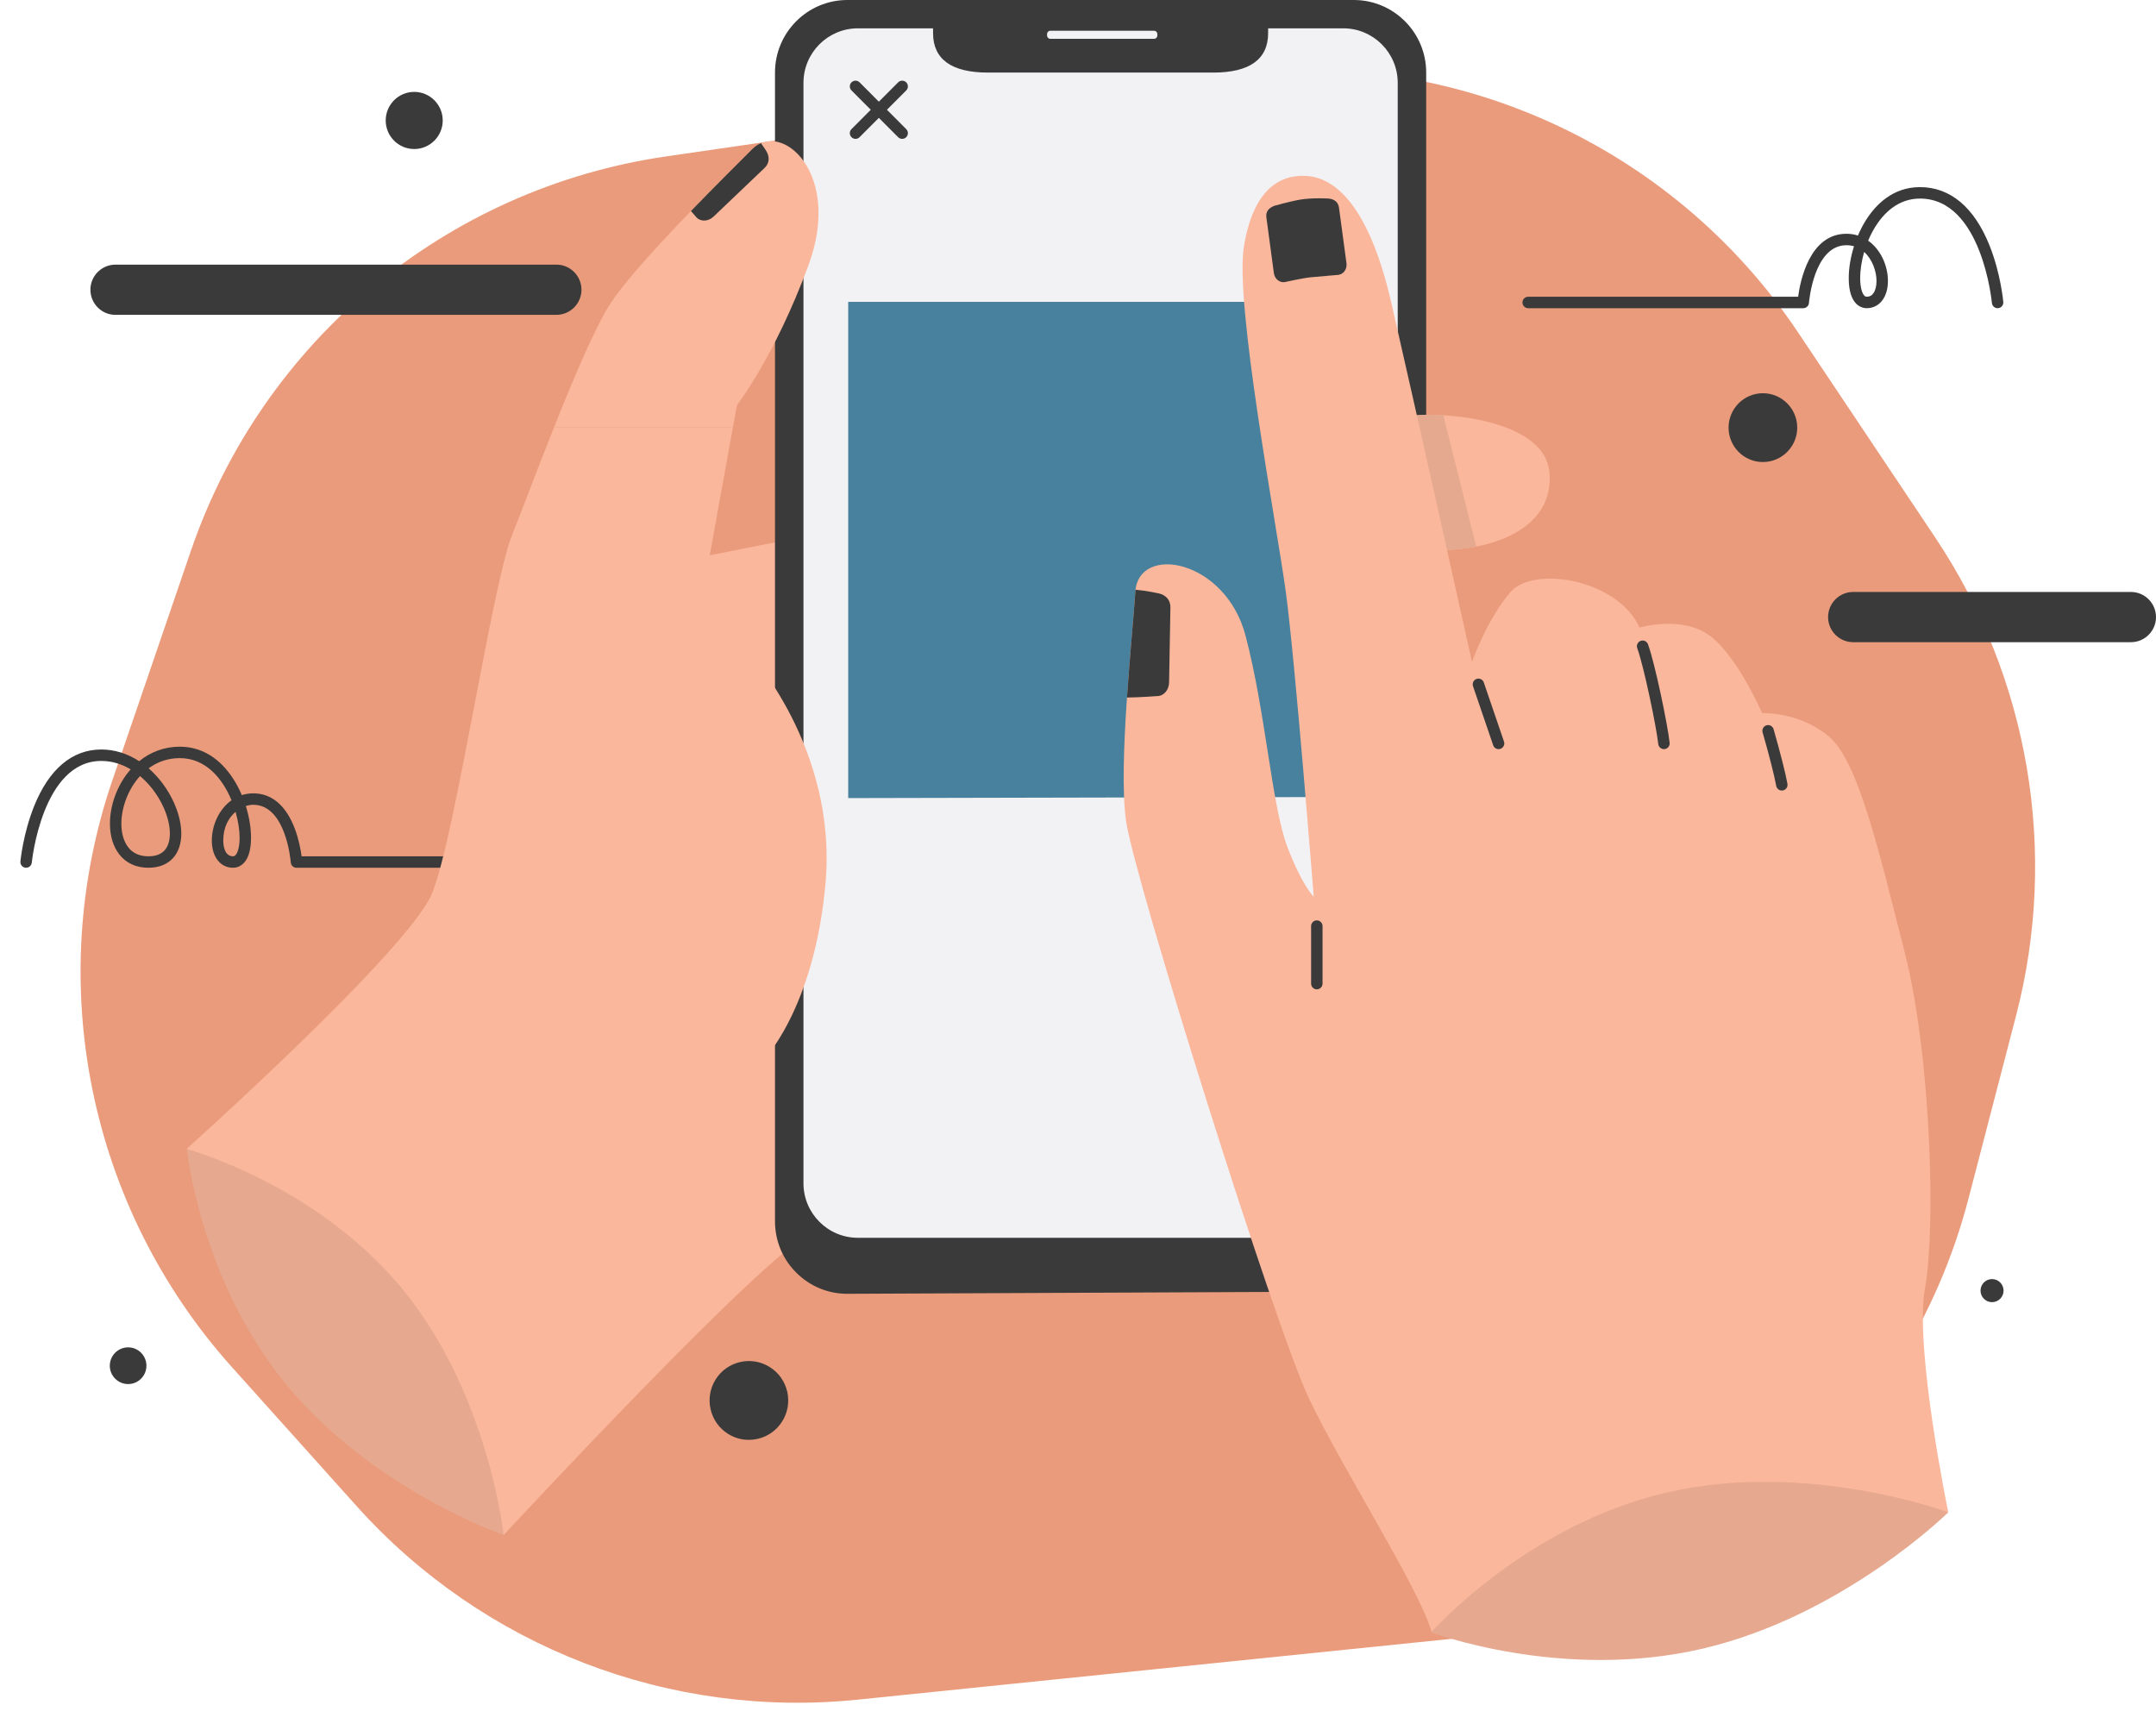 <svg width="233" height="187" viewBox="0 0 233 187" fill="none" xmlns="http://www.w3.org/2000/svg">
<g clip-path="url(#clip0_321_417)">
<path d="M194.334 35.945C180.619 15.435 156.337 4.635 131.921 8.186L71.975 16.905C48.225 20.359 28.404 36.81 20.634 59.516L12.156 84.29C4.65 106.222 9.591 130.499 25.072 147.753L38.532 162.754C52.2 177.988 72.33 185.766 92.69 183.68L157.327 177.059C183.919 174.334 206.017 155.37 212.745 129.499L217.876 109.767C222.476 92.082 219.296 73.274 209.138 58.084L194.334 35.945Z" fill="#EA9B7B"/>
<path d="M60.13 28.942H12.479C11.173 28.942 10.114 30.003 10.114 31.312C10.114 32.621 11.173 33.682 12.479 33.682H60.13C61.436 33.682 62.495 32.621 62.495 31.312C62.495 30.003 61.436 28.942 60.13 28.942Z" fill="#3A3A3A"/>
<path d="M60.131 34.026H12.479C10.986 34.026 9.771 32.809 9.771 31.312C9.771 29.816 10.986 28.599 12.479 28.599H60.131C61.624 28.599 62.839 29.816 62.839 31.312C62.839 32.809 61.624 34.026 60.131 34.026ZM12.479 29.286C11.365 29.286 10.458 30.195 10.458 31.312C10.458 32.429 11.365 33.338 12.479 33.338H60.131C61.245 33.338 62.152 32.429 62.152 31.312C62.152 30.195 61.245 29.286 60.131 29.286H12.479Z" fill="#3A3A3A"/>
<path d="M230.292 64.318H200.271C198.965 64.318 197.906 65.379 197.906 66.688C197.906 67.997 198.965 69.058 200.271 69.058H230.292C231.598 69.058 232.657 67.997 232.657 66.688C232.657 65.379 231.598 64.318 230.292 64.318Z" fill="#3A3A3A"/>
<path d="M230.293 69.4H200.271C198.778 69.4 197.563 68.183 197.563 66.686C197.563 65.19 198.778 63.973 200.271 63.973H230.293C231.786 63.973 233.001 65.19 233.001 66.686C233.001 68.183 231.786 69.4 230.293 69.4ZM200.271 64.66C199.157 64.66 198.25 65.57 198.25 66.686C198.25 67.803 199.157 68.712 200.271 68.712H230.293C231.407 68.712 232.314 67.803 232.314 66.686C232.314 65.57 231.407 64.66 230.293 64.66H200.271Z" fill="#3A3A3A"/>
<path d="M80.933 155.26C83.091 155.26 84.84 153.507 84.84 151.345C84.84 149.183 83.091 147.431 80.933 147.431C78.776 147.431 77.027 149.183 77.027 151.345C77.027 153.507 78.776 155.26 80.933 155.26Z" fill="#3A3A3A"/>
<path d="M80.926 155.605C80.136 155.605 79.361 155.384 78.676 154.953C76.691 153.706 76.089 151.072 77.334 149.083C77.936 148.119 78.878 147.449 79.984 147.195C81.09 146.941 82.23 147.134 83.19 147.738C84.152 148.342 84.821 149.285 85.075 150.394C85.329 151.502 85.135 152.644 84.533 153.607C83.93 154.571 82.989 155.241 81.882 155.495C81.564 155.568 81.244 155.604 80.926 155.604V155.605ZM80.941 147.774C80.673 147.774 80.405 147.804 80.138 147.866C79.21 148.079 78.421 148.642 77.914 149.449C76.87 151.117 77.375 153.325 79.04 154.372C79.846 154.878 80.801 155.04 81.729 154.827C82.656 154.614 83.446 154.051 83.952 153.244C84.457 152.435 84.619 151.479 84.406 150.549C84.194 149.619 83.632 148.829 82.827 148.322C82.251 147.961 81.602 147.775 80.939 147.775L80.941 147.774Z" fill="#3A3A3A"/>
<path d="M201.732 33.305C201.277 33.305 199.794 33.072 199.794 30.059C199.794 28.964 199.998 27.768 200.363 26.614C200.112 26.541 199.842 26.501 199.549 26.501C195.992 26.501 195.502 32.67 195.496 32.732C195.473 33.055 195.204 33.307 194.88 33.307H165.151C164.809 33.307 164.533 33.03 164.533 32.688C164.533 32.345 164.809 32.069 165.151 32.069H194.325C194.557 30.322 195.572 25.263 199.548 25.263C199.99 25.263 200.404 25.331 200.789 25.454C201.034 24.875 201.32 24.321 201.64 23.812C202.669 22.174 204.519 20.221 207.489 20.221C210.763 20.221 213.364 22.404 215.011 26.534C216.212 29.546 216.486 32.508 216.497 32.633C216.527 32.972 216.278 33.274 215.937 33.304C215.597 33.333 215.298 33.084 215.267 32.743C215.258 32.63 214.175 21.459 207.491 21.459C205.085 21.459 203.55 23.097 202.685 24.471C202.371 24.971 202.109 25.489 201.892 26.007C203.25 26.967 204.029 28.711 204.029 30.366C204.029 32.124 203.105 33.305 201.73 33.305H201.732ZM201.463 27.231C201.155 28.293 201.029 29.29 201.029 30.059C201.029 31.223 201.325 32.067 201.732 32.067C202.06 32.067 202.297 31.938 202.481 31.66C202.683 31.355 202.795 30.895 202.795 30.365C202.795 29.358 202.364 28.039 201.463 27.231Z" fill="#3A3A3A"/>
<path d="M61.772 93.778H32.042C31.718 93.778 31.449 93.528 31.426 93.203C31.422 93.141 30.932 86.972 27.373 86.972C27.122 86.972 26.847 87.018 26.567 87.11C26.928 88.257 27.128 89.444 27.128 90.532C27.128 93.544 25.645 93.778 25.19 93.778C23.815 93.778 22.891 92.597 22.891 90.839C22.891 89.187 23.667 87.447 25.019 86.485C24.046 84.125 22.231 81.93 19.431 81.93C18.104 81.93 16.979 82.355 16.06 83.032C16.45 83.371 16.822 83.75 17.175 84.168C18.665 85.935 19.592 88.202 19.592 90.085C19.592 91.145 19.298 92.045 18.741 92.684C18.119 93.4 17.184 93.777 16.037 93.777C14.706 93.777 13.61 93.269 12.872 92.308C12.226 91.467 11.882 90.323 11.882 89C11.882 87.092 12.61 85.033 13.83 83.491C13.925 83.371 14.021 83.257 14.12 83.144C13.251 82.624 12.184 82.234 10.945 82.234C4.557 82.234 3.445 93.108 3.436 93.218C3.403 93.558 3.102 93.808 2.762 93.775C2.423 93.742 2.173 93.441 2.206 93.101C2.217 92.98 2.501 90.093 3.672 87.158C5.28 83.126 7.796 80.997 10.945 80.997C12.374 80.997 13.772 81.435 15.04 82.26C16.296 81.241 17.81 80.693 19.433 80.693C22.403 80.693 24.253 82.647 25.282 84.285C25.602 84.794 25.888 85.348 26.133 85.927C26.519 85.803 26.933 85.736 27.374 85.736C29.363 85.736 30.912 87.051 31.854 89.537C32.299 90.711 32.505 91.872 32.595 92.54H61.771C62.113 92.54 62.389 92.817 62.389 93.159C62.389 93.501 62.113 93.778 61.771 93.778H61.772ZM25.457 87.737C24.713 88.366 24.128 89.389 24.128 90.837C24.128 91.236 24.205 92.539 25.192 92.539C25.599 92.539 25.895 91.694 25.895 90.531C25.895 89.746 25.752 88.759 25.457 87.736V87.737ZM15.133 83.869C13.804 85.323 13.116 87.341 13.116 89C13.116 90.046 13.369 90.929 13.848 91.552C14.351 92.207 15.087 92.54 16.036 92.54C16.826 92.54 17.423 92.316 17.809 91.872C18.167 91.46 18.357 90.843 18.357 90.085C18.357 88.481 17.543 86.52 16.232 84.967C15.96 84.645 15.591 84.253 15.133 83.869Z" fill="#3A3A3A"/>
<path d="M13.845 149.232C14.749 149.232 15.481 148.498 15.481 147.593C15.481 146.687 14.749 145.953 13.845 145.953C12.941 145.953 12.209 146.687 12.209 147.593C12.209 148.498 12.941 149.232 13.845 149.232Z" fill="#3A3A3A"/>
<path d="M13.845 149.574C12.754 149.574 11.866 148.684 11.866 147.591C11.866 146.497 12.754 145.607 13.845 145.607C14.937 145.607 15.825 146.497 15.825 147.591C15.825 148.684 14.937 149.574 13.845 149.574ZM13.845 146.295C13.133 146.295 12.553 146.877 12.553 147.591C12.553 148.305 13.133 148.886 13.845 148.886C14.558 148.886 15.138 148.305 15.138 147.591C15.138 146.877 14.558 146.295 13.845 146.295Z" fill="#3A3A3A"/>
<path d="M215.281 140.382C215.779 140.382 216.183 139.977 216.183 139.478C216.183 138.979 215.779 138.574 215.281 138.574C214.783 138.574 214.379 138.979 214.379 139.478C214.379 139.977 214.783 140.382 215.281 140.382Z" fill="#3A3A3A"/>
<path d="M215.281 140.724C214.595 140.724 214.036 140.164 214.036 139.476C214.036 138.788 214.595 138.229 215.281 138.229C215.967 138.229 216.526 138.788 216.526 139.476C216.526 140.164 215.967 140.724 215.281 140.724ZM215.281 138.918C214.974 138.918 214.723 139.168 214.723 139.477C214.723 139.787 214.972 140.037 215.281 140.037C215.59 140.037 215.84 139.787 215.84 139.477C215.84 139.168 215.59 138.918 215.281 138.918Z" fill="#3A3A3A"/>
<path d="M190.516 49.59C192.376 49.59 193.883 48.079 193.883 46.216C193.883 44.352 192.376 42.842 190.516 42.842C188.657 42.842 187.149 44.352 187.149 46.216C187.149 48.079 188.657 49.59 190.516 49.59Z" fill="#3A3A3A"/>
<path d="M190.517 49.932C188.472 49.932 186.807 48.265 186.807 46.214C186.807 44.163 188.47 42.496 190.517 42.496C192.563 42.496 194.227 44.163 194.227 46.214C194.227 48.265 192.563 49.932 190.517 49.932ZM190.517 43.185C188.849 43.185 187.493 44.544 187.493 46.215C187.493 47.886 188.849 49.245 190.517 49.245C192.184 49.245 193.54 47.886 193.54 46.215C193.54 44.544 192.184 43.185 190.517 43.185Z" fill="#3A3A3A"/>
<path d="M44.765 15.761C46.277 15.761 47.503 14.533 47.503 13.017C47.503 11.502 46.277 10.273 44.765 10.273C43.252 10.273 42.026 11.502 42.026 13.017C42.026 14.533 43.252 15.761 44.765 15.761Z" fill="#3A3A3A"/>
<path d="M44.765 16.105C43.066 16.105 41.684 14.72 41.684 13.018C41.684 11.315 43.066 9.93 44.765 9.93C46.464 9.93 47.846 11.315 47.846 13.018C47.846 14.72 46.464 16.105 44.765 16.105ZM44.765 10.616C43.444 10.616 42.37 11.693 42.37 13.016C42.37 14.339 43.444 15.416 44.765 15.416C46.085 15.416 47.16 14.339 47.16 13.016C47.16 11.693 46.085 10.616 44.765 10.616Z" fill="#3A3A3A"/>
<path d="M167.441 50.972C166.89 45.623 157.134 44.516 152.533 44.886C147.931 45.255 94.369 56.506 94.369 56.506L76.7 60.011L79.21 46.176H59.875C58.05 50.762 56.356 55.275 55.349 57.797C53.14 63.331 49.183 90.445 46.697 96.533C44.213 102.619 20.193 124.134 20.193 124.134L54.428 165.887C54.428 165.887 83.325 134.715 87.559 133.424C91.792 132.132 148.85 59.643 155.845 59.459C162.839 59.275 167.993 56.323 167.44 50.974L167.441 50.972Z" fill="#FAB79C"/>
<path d="M54.429 165.887C54.429 165.887 40.31 161 30.963 149.656C21.617 138.311 20.193 124.177 20.193 124.177C20.193 124.177 34.125 127.934 43.471 139.279C52.816 150.624 54.428 165.887 54.428 165.887H54.429Z" fill="#E6A990"/>
<path d="M153.787 131.741V7.837C153.787 3.698 150.439 0.344 146.309 0.344H91.576C87.446 0.344 84.098 3.698 84.098 7.837V131.983C84.098 136.135 87.467 139.495 91.609 139.477L146.342 139.235C150.46 139.217 153.787 135.866 153.787 131.741Z" fill="#3A3A3A"/>
<path d="M91.575 139.821C89.492 139.821 87.534 139.011 86.057 137.538C84.572 136.056 83.754 134.084 83.754 131.984V7.837C83.754 3.516 87.262 0 91.575 0H146.308C150.621 0 154.129 3.516 154.129 7.837V131.742C154.129 136.044 150.636 139.56 146.342 139.579L91.609 139.819C91.597 139.819 91.585 139.819 91.573 139.819L91.575 139.821ZM91.575 0.688C87.641 0.688 84.44 3.895 84.44 7.837V131.984C84.44 133.9 85.187 135.699 86.541 137.051C87.896 138.403 89.69 139.14 91.608 139.133L146.341 138.892C150.258 138.876 153.444 135.668 153.444 131.743V7.837C153.444 3.895 150.243 0.688 146.31 0.688H91.576H91.575Z" fill="#3A3A3A"/>
<path d="M150.709 127.876V8.952C150.709 5.889 148.232 3.405 145.174 3.405H137.39V3.574C137.39 7.05 134.578 8.188 131.11 8.188H106.773C103.305 8.188 100.493 7.05 100.493 3.574V3.405H92.709C89.653 3.405 87.174 5.888 87.174 8.952V127.876C87.174 130.939 89.651 133.423 92.709 133.423H145.175C148.232 133.423 150.711 130.941 150.711 127.876H150.709Z" fill="#F2F2F4"/>
<path d="M145.176 133.767H92.71C89.469 133.767 86.831 131.125 86.831 127.876V8.953C86.831 5.704 89.468 3.062 92.71 3.062H100.836V3.575C100.836 6.408 102.835 7.844 106.774 7.844H131.11C135.051 7.844 137.048 6.407 137.048 3.575V3.062H145.174C148.415 3.062 151.053 5.704 151.053 8.953V127.876C151.053 131.125 148.416 133.767 145.174 133.767H145.176ZM92.71 3.749C89.847 3.749 87.517 6.083 87.517 8.953V127.876C87.517 130.745 89.847 133.08 92.71 133.08H145.176C148.039 133.08 150.368 130.745 150.368 127.876V8.953C150.368 6.083 148.039 3.749 145.176 3.749H137.733C137.652 6.88 135.366 8.533 131.11 8.533H106.774C102.519 8.533 100.232 6.88 100.151 3.749H92.708H92.71Z" fill="#F2F2F4"/>
<path d="M124.723 3.324H113.509C113.316 3.324 113.159 3.481 113.159 3.675V3.844C113.159 4.038 113.316 4.195 113.509 4.195H124.723C124.916 4.195 125.073 4.038 125.073 3.844V3.675C125.073 3.481 124.916 3.324 124.723 3.324Z" fill="#F2F2F4"/>
<path d="M146.22 86.13V32.62H91.665V86.249L146.22 86.13Z" fill="#48819D"/>
<path d="M154.173 60.175C154.882 59.718 155.446 59.469 155.847 59.458C157.149 59.423 158.388 59.293 159.539 59.069L155.982 44.875C154.694 44.797 153.5 44.809 152.532 44.886C152.002 44.929 150.819 45.116 149.145 45.414L154.172 60.175H154.173Z" fill="#E5A990"/>
<path d="M80.934 70.524C80.934 70.524 90.504 80.854 89.217 95.425C87.998 109.207 82.314 114.793 82.314 114.793" fill="#FAB79C"/>
<path d="M154.718 176.364C153.377 171.66 145.161 158.89 141.473 151.16C137.785 143.43 122.526 94.788 121.688 88.699C120.849 82.608 122.359 69.167 122.694 63.959C123.029 58.75 132.418 60.431 134.598 68.662C136.777 76.896 137.449 87.144 139.124 91.513C140.802 95.881 141.975 96.889 141.975 96.889C141.975 96.889 139.963 71.35 138.957 63.957C137.951 56.564 133.424 32.873 134.43 26.656C135.436 20.439 138.331 18.844 141.18 19.012C144.031 19.18 147.843 21.785 150.358 32.706C152.873 43.627 159.077 71.518 159.077 71.518C159.077 71.518 160.754 66.814 163.268 63.957C165.783 61.1 174.837 62.613 177.185 67.822C177.185 67.822 181.711 66.478 184.729 68.662C187.747 70.847 190.429 77.064 190.429 77.064C190.429 77.064 194.454 76.896 197.639 79.584C200.825 82.272 203.004 91.762 205.855 102.978C208.706 114.195 209.208 132.846 208.035 139.231C206.861 145.616 210.549 163.427 210.549 163.427L154.718 176.364Z" fill="#FAB79C"/>
<path d="M210.549 163.438C210.549 163.438 199.218 174.612 184.003 178.17C168.789 181.728 154.671 176.398 154.671 176.398C154.671 176.398 164.84 164.868 180.053 161.31C195.268 157.752 210.548 163.436 210.548 163.436L210.549 163.438Z" fill="#E6A990"/>
<path d="M142.31 106.918C141.968 106.918 141.692 106.641 141.692 106.299V100.082C141.692 99.739 141.968 99.463 142.31 99.463C142.652 99.463 142.928 99.739 142.928 100.082V106.299C142.928 106.641 142.652 106.918 142.31 106.918Z" fill="#3A3A3A"/>
<path d="M161.954 80.959C161.697 80.959 161.457 80.796 161.369 80.54L159.189 74.156C159.08 73.832 159.251 73.48 159.574 73.37C159.896 73.26 160.248 73.432 160.357 73.755L162.537 80.14C162.647 80.463 162.475 80.816 162.153 80.925C162.087 80.949 162.02 80.959 161.952 80.959H161.954Z" fill="#3A3A3A"/>
<path d="M177.519 69.839C178.231 71.771 179.614 78.408 179.824 80.34L177.519 69.839Z" fill="#FAB79C"/>
<path d="M179.823 80.959C179.512 80.959 179.244 80.724 179.21 80.407C179.008 78.541 177.637 71.947 176.94 70.053C176.822 69.733 176.985 69.376 177.305 69.258C177.625 69.14 177.98 69.304 178.098 69.624C178.837 71.625 180.226 78.309 180.438 80.273C180.475 80.612 180.23 80.918 179.891 80.955C179.867 80.958 179.845 80.959 179.823 80.959Z" fill="#3A3A3A"/>
<path d="M191.08 78.978C191.75 81.291 192.381 83.757 192.564 84.814L191.08 78.978Z" fill="#FAB79C"/>
<path d="M192.562 85.433C192.267 85.433 192.006 85.222 191.954 84.921C191.78 83.918 191.164 81.492 190.486 79.15C190.391 78.822 190.579 78.479 190.907 78.383C191.235 78.288 191.577 78.477 191.672 78.805C192.37 81.223 192.986 83.651 193.17 84.709C193.229 85.046 193.004 85.366 192.668 85.424C192.632 85.429 192.597 85.433 192.561 85.433H192.562Z" fill="#3A3A3A"/>
<path d="M143.544 21.454C143.544 21.454 141.835 21.351 140.507 21.574C139.387 21.763 137.721 22.241 137.721 22.241C137.104 22.477 136.775 22.874 136.857 23.487L137.668 29.516C137.751 30.128 138.271 30.564 138.83 30.488C138.83 30.488 140.923 30.018 141.754 29.956C142.475 29.902 144.652 29.702 144.652 29.702C145.21 29.626 145.597 29.069 145.515 28.456L144.704 22.427C144.622 21.815 144.148 21.493 143.543 21.454H143.544Z" fill="#3A3A3A"/>
<path d="M125.037 75.227C125.744 75.239 126.329 74.582 126.344 73.757L126.487 65.644C126.502 64.82 125.976 64.3 125.233 64.129C125.233 64.129 124.031 63.853 122.716 63.732C122.708 63.805 122.7 63.88 122.696 63.957C122.535 66.449 122.106 70.827 121.794 75.382C123.142 75.37 125.039 75.227 125.039 75.227H125.037Z" fill="#3A3A3A"/>
<path d="M79.645 43.779C79.645 43.779 83.694 38.614 87.375 28.654C91.056 18.693 84.43 12.976 81.302 16.112C78.172 19.248 68.969 28.286 66.024 32.712C64.421 35.122 62.055 40.7 59.875 46.176H79.21L79.645 43.779Z" fill="#FAB79C"/>
<path d="M82.807 16.314C82.807 16.314 82.587 15.959 82.243 15.468C81.906 15.609 81.588 15.823 81.301 16.111C79.92 17.495 77.358 20.027 74.672 22.806C75.018 23.205 75.274 23.5 75.274 23.5C75.733 23.982 76.556 23.941 77.116 23.407L82.624 18.153C83.184 17.619 83.184 16.924 82.808 16.314H82.807Z" fill="#3A3A3A"/>
<path d="M92.457 15.008C92.3 15.008 92.142 14.947 92.021 14.826C91.779 14.584 91.779 14.192 92.021 13.951L97.062 8.899C97.304 8.657 97.695 8.657 97.935 8.899C98.177 9.141 98.177 9.533 97.935 9.774L92.894 14.826C92.773 14.947 92.615 15.008 92.457 15.008Z" fill="#3A3A3A"/>
<path d="M97.499 15.008C97.341 15.008 97.183 14.947 97.062 14.826L92.021 9.774C91.779 9.532 91.779 9.14 92.021 8.899C92.263 8.657 92.654 8.657 92.894 8.899L97.935 13.951C98.177 14.193 98.177 14.585 97.935 14.826C97.814 14.947 97.657 15.008 97.499 15.008Z" fill="#3A3A3A"/>
</g>
<defs>
<clipPath id="clip0_321_417">
<rect width="233" height="187" fill="white"/>
</clipPath>
</defs>
</svg>
